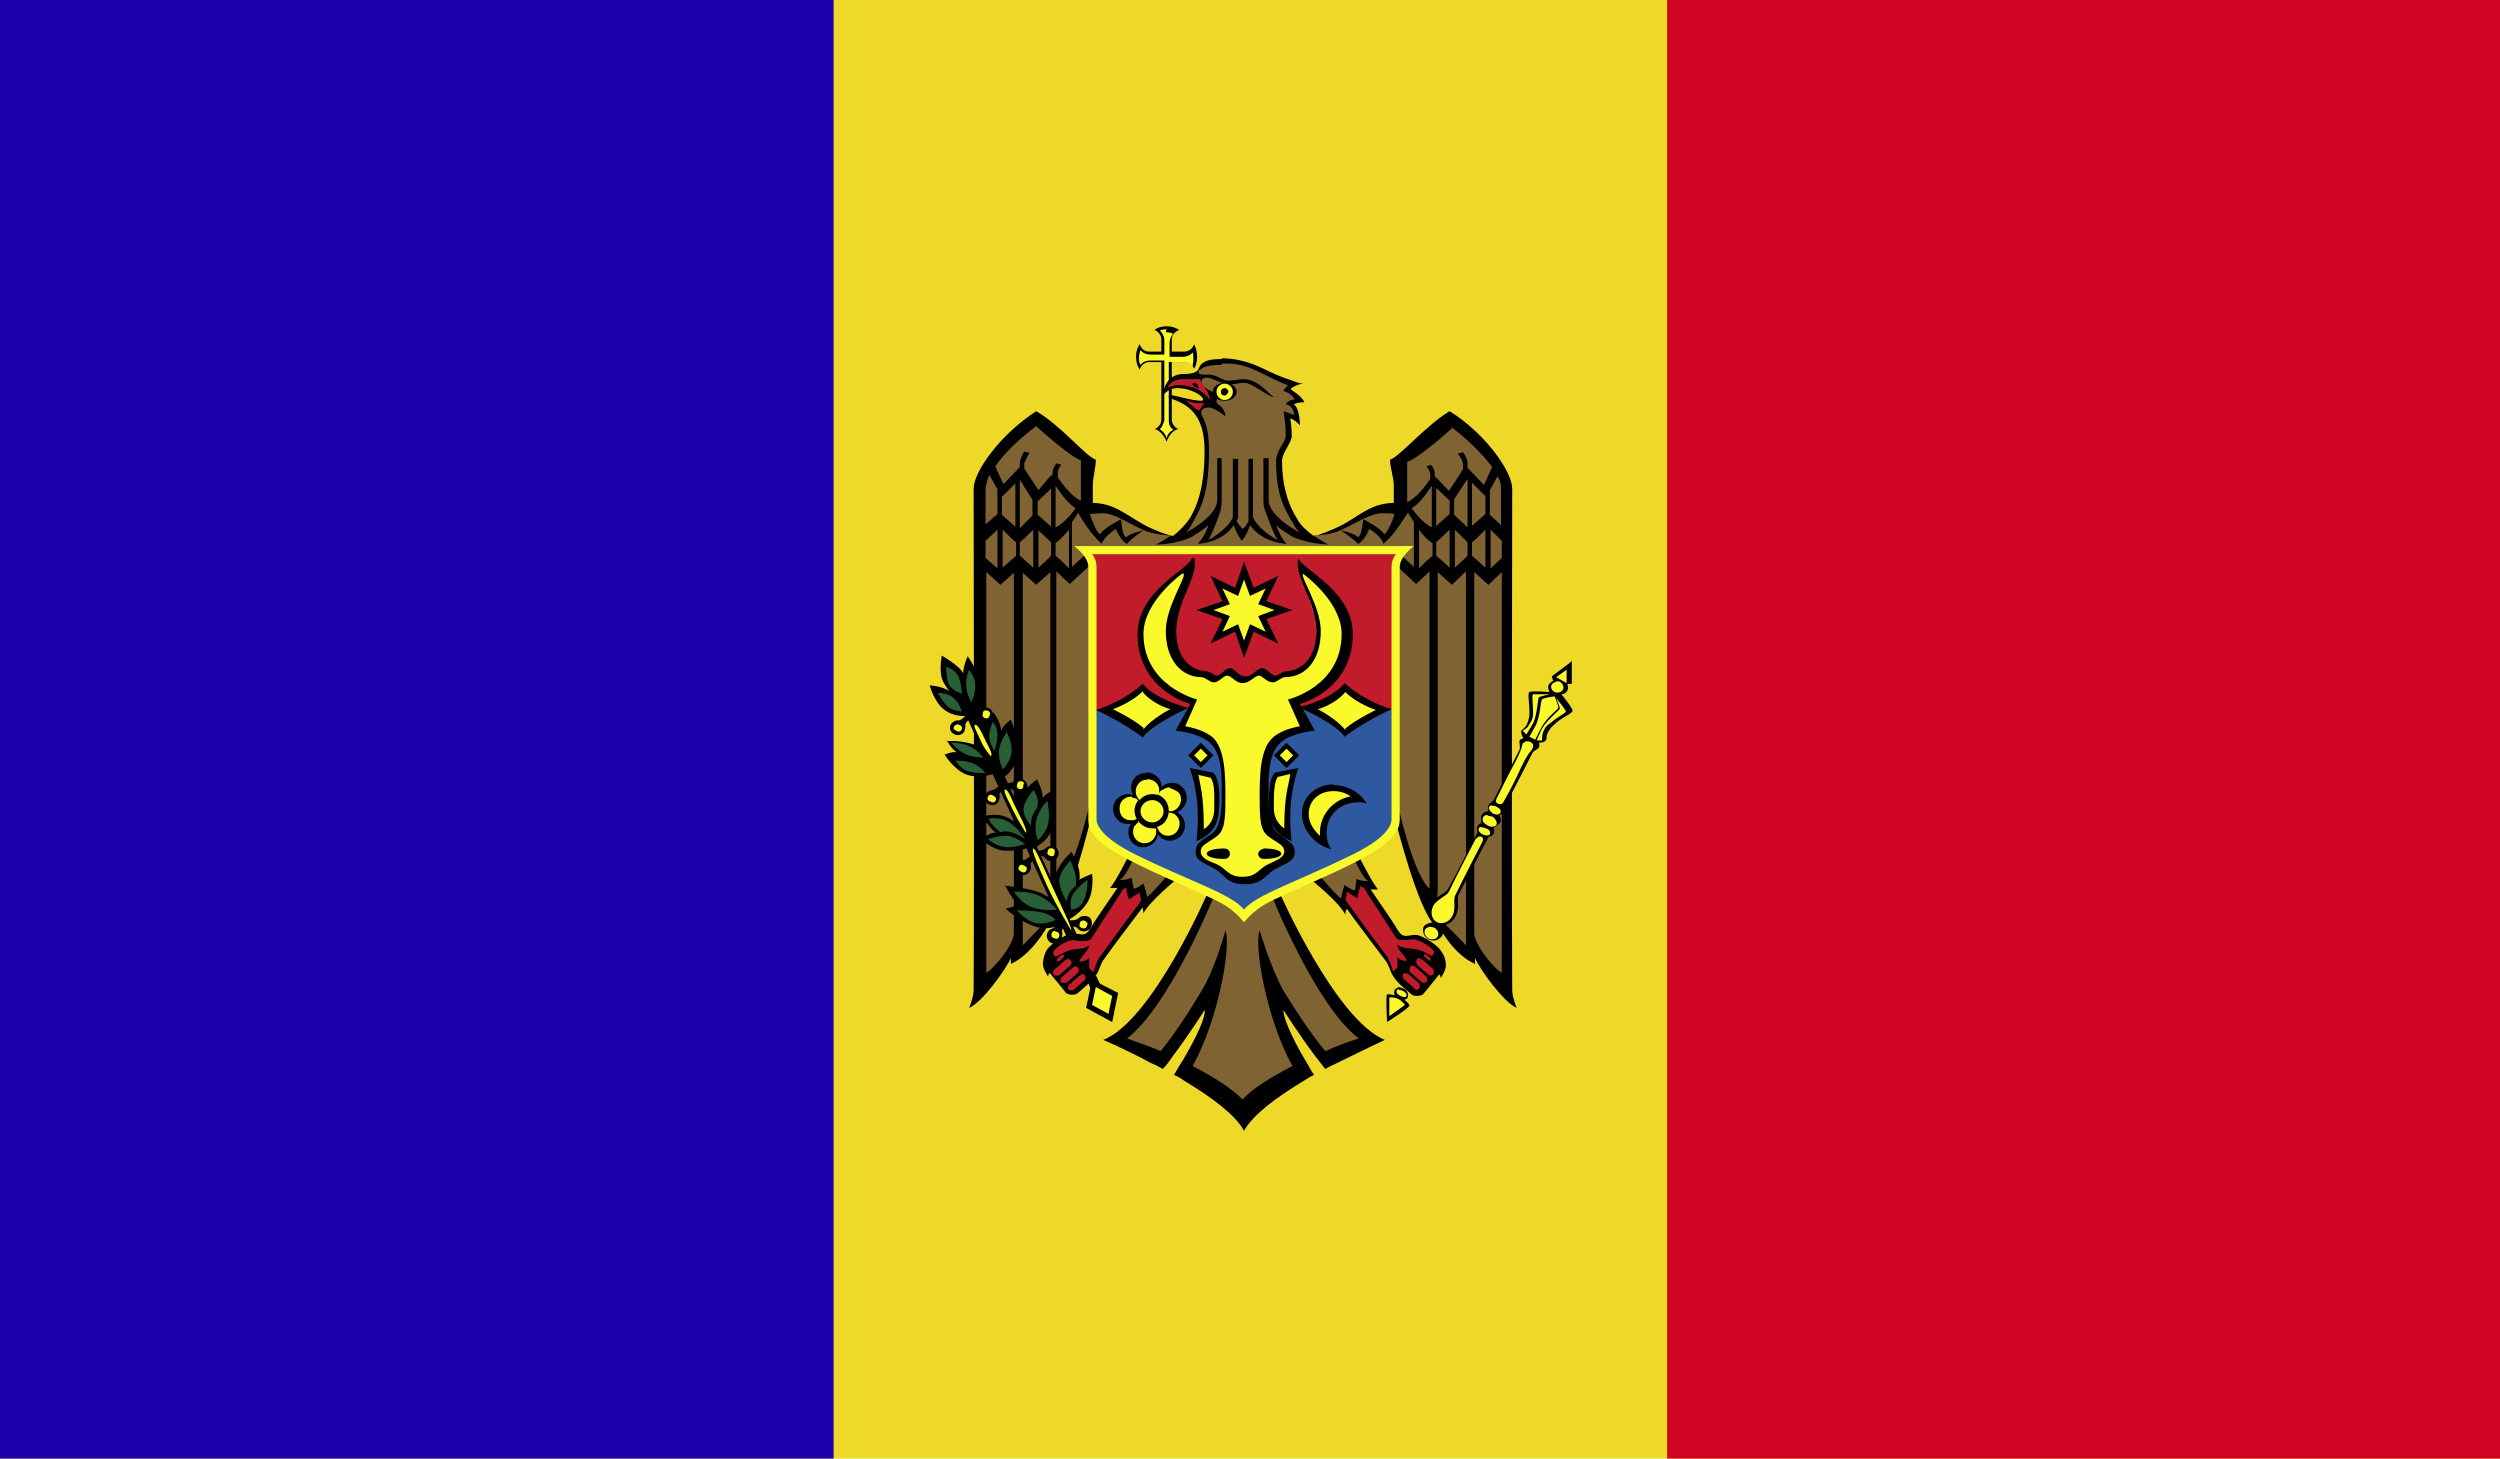 <?xml version="1.0" encoding="UTF-8"?>
<svg id="Layer_2" xmlns="http://www.w3.org/2000/svg" xmlns:xlink="http://www.w3.org/1999/xlink" viewBox="0 0 33.56 19.58">
  <defs>
    <style>
      .cls-1 {
        fill: none;
      }

      .cls-2 {
        fill: #2e59a0;
      }

      .cls-3 {
        fill: #efd928;
      }

      .cls-4 {
        fill: #7f6332;
      }

      .cls-5 {
        clip-path: url(#clippath-17);
      }

      .cls-6 {
        clip-path: url(#clippath-19);
      }

      .cls-7 {
        clip-path: url(#clippath-11);
      }

      .cls-8 {
        clip-path: url(#clippath-16);
      }

      .cls-9 {
        clip-path: url(#clippath-18);
      }

      .cls-10 {
        clip-path: url(#clippath-10);
      }

      .cls-11 {
        clip-path: url(#clippath-15);
      }

      .cls-12 {
        clip-path: url(#clippath-13);
      }

      .cls-13 {
        clip-path: url(#clippath-14);
      }

      .cls-14 {
        clip-path: url(#clippath-12);
      }

      .cls-15 {
        clip-path: url(#clippath-61);
      }

      .cls-16 {
        clip-path: url(#clippath-67);
      }

      .cls-17 {
        clip-path: url(#clippath-68);
      }

      .cls-18 {
        clip-path: url(#clippath-60);
      }

      .cls-19 {
        clip-path: url(#clippath-65);
      }

      .cls-20 {
        clip-path: url(#clippath-62);
      }

      .cls-21 {
        clip-path: url(#clippath-64);
      }

      .cls-22 {
        clip-path: url(#clippath-66);
      }

      .cls-23 {
        clip-path: url(#clippath-63);
      }

      .cls-24 {
        clip-path: url(#clippath-75);
      }

      .cls-25 {
        clip-path: url(#clippath-50);
      }

      .cls-26 {
        clip-path: url(#clippath-55);
      }

      .cls-27 {
        clip-path: url(#clippath-52);
      }

      .cls-28 {
        clip-path: url(#clippath-57);
      }

      .cls-29 {
        clip-path: url(#clippath-54);
      }

      .cls-30 {
        clip-path: url(#clippath-56);
      }

      .cls-31 {
        clip-path: url(#clippath-53);
      }

      .cls-32 {
        clip-path: url(#clippath-70);
      }

      .cls-33 {
        clip-path: url(#clippath-74);
      }

      .cls-34 {
        clip-path: url(#clippath-71);
      }

      .cls-35 {
        clip-path: url(#clippath-73);
      }

      .cls-36 {
        clip-path: url(#clippath-72);
      }

      .cls-37 {
        clip-path: url(#clippath-51);
      }

      .cls-38 {
        clip-path: url(#clippath-58);
      }

      .cls-39 {
        clip-path: url(#clippath-59);
      }

      .cls-40 {
        clip-path: url(#clippath-31);
      }

      .cls-41 {
        clip-path: url(#clippath-32);
      }

      .cls-42 {
        clip-path: url(#clippath-33);
      }

      .cls-43 {
        clip-path: url(#clippath-34);
      }

      .cls-44 {
        clip-path: url(#clippath-35);
      }

      .cls-45 {
        clip-path: url(#clippath-39);
      }

      .cls-46 {
        clip-path: url(#clippath-30);
      }

      .cls-47 {
        clip-path: url(#clippath-36);
      }

      .cls-48 {
        clip-path: url(#clippath-37);
      }

      .cls-49 {
        clip-path: url(#clippath-38);
      }

      .cls-50 {
        clip-path: url(#clippath-27);
      }

      .cls-51 {
        clip-path: url(#clippath-29);
      }

      .cls-52 {
        clip-path: url(#clippath-26);
      }

      .cls-53 {
        clip-path: url(#clippath-28);
      }

      .cls-54 {
        clip-path: url(#clippath-20);
      }

      .cls-55 {
        clip-path: url(#clippath-21);
      }

      .cls-56 {
        clip-path: url(#clippath-22);
      }

      .cls-57 {
        clip-path: url(#clippath-23);
      }

      .cls-58 {
        clip-path: url(#clippath-24);
      }

      .cls-59 {
        clip-path: url(#clippath-25);
      }

      .cls-60 {
        clip-path: url(#clippath-69);
      }

      .cls-61 {
        clip-path: url(#clippath-41);
      }

      .cls-62 {
        clip-path: url(#clippath-42);
      }

      .cls-63 {
        clip-path: url(#clippath-43);
      }

      .cls-64 {
        clip-path: url(#clippath-44);
      }

      .cls-65 {
        clip-path: url(#clippath-45);
      }

      .cls-66 {
        clip-path: url(#clippath-49);
      }

      .cls-67 {
        clip-path: url(#clippath-40);
      }

      .cls-68 {
        clip-path: url(#clippath-46);
      }

      .cls-69 {
        clip-path: url(#clippath-47);
      }

      .cls-70 {
        clip-path: url(#clippath-48);
      }

      .cls-71 {
        clip-path: url(#clippath-1);
      }

      .cls-72 {
        clip-path: url(#clippath-3);
      }

      .cls-73 {
        clip-path: url(#clippath-4);
      }

      .cls-74 {
        clip-path: url(#clippath-2);
      }

      .cls-75 {
        clip-path: url(#clippath-7);
      }

      .cls-76 {
        clip-path: url(#clippath-6);
      }

      .cls-77 {
        clip-path: url(#clippath-9);
      }

      .cls-78 {
        clip-path: url(#clippath-8);
      }

      .cls-79 {
        clip-path: url(#clippath-5);
      }

      .cls-80 {
        fill: #1f00af;
      }

      .cls-81 {
        fill: #285f37;
      }

      .cls-82 {
        fill: #d00524;
      }

      .cls-83 {
        fill: #c11b2c;
      }

      .cls-84 {
        clip-path: url(#clippath);
      }

      .cls-85 {
        fill: #f9f92b;
      }
    </style>
    <clipPath id="clippath">
      <rect class="cls-1" width="33.56" height="19.58"/>
    </clipPath>
    <clipPath id="clippath-1">
      <rect class="cls-1" width="33.56" height="19.58"/>
    </clipPath>
    <clipPath id="clippath-2">
      <rect class="cls-1" width="33.56" height="19.58"/>
    </clipPath>
    <clipPath id="clippath-3">
      <rect class="cls-1" width="33.56" height="19.58"/>
    </clipPath>
    <clipPath id="clippath-4">
      <rect class="cls-1" width="33.56" height="19.58"/>
    </clipPath>
    <clipPath id="clippath-5">
      <rect class="cls-1" width="33.56" height="19.58"/>
    </clipPath>
    <clipPath id="clippath-6">
      <rect class="cls-1" width="33.56" height="19.58"/>
    </clipPath>
    <clipPath id="clippath-7">
      <rect class="cls-1" width="33.56" height="19.58"/>
    </clipPath>
    <clipPath id="clippath-8">
      <rect class="cls-1" width="33.56" height="19.58"/>
    </clipPath>
    <clipPath id="clippath-9">
      <rect class="cls-1" width="33.56" height="19.58"/>
    </clipPath>
    <clipPath id="clippath-10">
      <rect class="cls-1" width="33.56" height="19.58"/>
    </clipPath>
    <clipPath id="clippath-11">
      <rect class="cls-1" width="33.56" height="19.58"/>
    </clipPath>
    <clipPath id="clippath-12">
      <rect class="cls-1" width="33.56" height="19.58"/>
    </clipPath>
    <clipPath id="clippath-13">
      <rect class="cls-1" width="33.56" height="19.58"/>
    </clipPath>
    <clipPath id="clippath-14">
      <rect class="cls-1" width="33.56" height="19.58"/>
    </clipPath>
    <clipPath id="clippath-15">
      <rect class="cls-1" width="33.56" height="19.58"/>
    </clipPath>
    <clipPath id="clippath-16">
      <rect class="cls-1" width="33.56" height="19.58"/>
    </clipPath>
    <clipPath id="clippath-17">
      <rect class="cls-1" width="33.56" height="19.58"/>
    </clipPath>
    <clipPath id="clippath-18">
      <rect class="cls-1" width="33.56" height="19.58"/>
    </clipPath>
    <clipPath id="clippath-19">
      <rect class="cls-1" width="33.56" height="19.58"/>
    </clipPath>
    <clipPath id="clippath-20">
      <rect class="cls-1" width="33.56" height="19.58"/>
    </clipPath>
    <clipPath id="clippath-21">
      <rect class="cls-1" width="33.56" height="19.58"/>
    </clipPath>
    <clipPath id="clippath-22">
      <rect class="cls-1" width="33.56" height="19.58"/>
    </clipPath>
    <clipPath id="clippath-23">
      <rect class="cls-1" width="33.56" height="19.58"/>
    </clipPath>
    <clipPath id="clippath-24">
      <rect class="cls-1" width="33.56" height="19.58"/>
    </clipPath>
    <clipPath id="clippath-25">
      <rect class="cls-1" width="33.56" height="19.58"/>
    </clipPath>
    <clipPath id="clippath-26">
      <rect class="cls-1" width="33.56" height="19.58"/>
    </clipPath>
    <clipPath id="clippath-27">
      <rect class="cls-1" width="33.56" height="19.58"/>
    </clipPath>
    <clipPath id="clippath-28">
      <rect class="cls-1" width="33.56" height="19.58"/>
    </clipPath>
    <clipPath id="clippath-29">
      <rect class="cls-1" width="33.56" height="19.58"/>
    </clipPath>
    <clipPath id="clippath-30">
      <rect class="cls-1" width="33.56" height="19.58"/>
    </clipPath>
    <clipPath id="clippath-31">
      <rect class="cls-1" width="33.56" height="19.58"/>
    </clipPath>
    <clipPath id="clippath-32">
      <rect class="cls-1" width="33.56" height="19.58"/>
    </clipPath>
    <clipPath id="clippath-33">
      <rect class="cls-1" width="33.56" height="19.58"/>
    </clipPath>
    <clipPath id="clippath-34">
      <rect class="cls-1" width="33.56" height="19.58"/>
    </clipPath>
    <clipPath id="clippath-35">
      <rect class="cls-1" width="33.56" height="19.58"/>
    </clipPath>
    <clipPath id="clippath-36">
      <rect class="cls-1" width="33.56" height="19.58"/>
    </clipPath>
    <clipPath id="clippath-37">
      <rect class="cls-1" width="33.56" height="19.58"/>
    </clipPath>
    <clipPath id="clippath-38">
      <rect class="cls-1" width="33.56" height="19.58"/>
    </clipPath>
    <clipPath id="clippath-39">
      <rect class="cls-1" width="33.56" height="19.58"/>
    </clipPath>
    <clipPath id="clippath-40">
      <rect class="cls-1" width="33.56" height="19.58"/>
    </clipPath>
    <clipPath id="clippath-41">
      <rect class="cls-1" width="33.56" height="19.58"/>
    </clipPath>
    <clipPath id="clippath-42">
      <rect class="cls-1" width="33.56" height="19.58"/>
    </clipPath>
    <clipPath id="clippath-43">
      <rect class="cls-1" width="33.56" height="19.58"/>
    </clipPath>
    <clipPath id="clippath-44">
      <rect class="cls-1" width="33.56" height="19.58"/>
    </clipPath>
    <clipPath id="clippath-45">
      <rect class="cls-1" width="33.56" height="19.58"/>
    </clipPath>
    <clipPath id="clippath-46">
      <rect class="cls-1" width="33.56" height="19.58"/>
    </clipPath>
    <clipPath id="clippath-47">
      <rect class="cls-1" width="33.56" height="19.58"/>
    </clipPath>
    <clipPath id="clippath-48">
      <rect class="cls-1" width="33.56" height="19.58"/>
    </clipPath>
    <clipPath id="clippath-49">
      <rect class="cls-1" width="33.56" height="19.58"/>
    </clipPath>
    <clipPath id="clippath-50">
      <rect class="cls-1" width="33.56" height="19.58"/>
    </clipPath>
    <clipPath id="clippath-51">
      <rect class="cls-1" width="33.56" height="19.58"/>
    </clipPath>
    <clipPath id="clippath-52">
      <rect class="cls-1" width="33.56" height="19.58"/>
    </clipPath>
    <clipPath id="clippath-53">
      <rect class="cls-1" width="33.56" height="19.58"/>
    </clipPath>
    <clipPath id="clippath-54">
      <rect class="cls-1" width="33.56" height="19.58"/>
    </clipPath>
    <clipPath id="clippath-55">
      <rect class="cls-1" width="33.56" height="19.58"/>
    </clipPath>
    <clipPath id="clippath-56">
      <rect class="cls-1" width="33.56" height="19.58"/>
    </clipPath>
    <clipPath id="clippath-57">
      <rect class="cls-1" width="33.56" height="19.58"/>
    </clipPath>
    <clipPath id="clippath-58">
      <rect class="cls-1" width="33.56" height="19.58"/>
    </clipPath>
    <clipPath id="clippath-59">
      <rect class="cls-1" width="33.56" height="19.58"/>
    </clipPath>
    <clipPath id="clippath-60">
      <rect class="cls-1" width="33.56" height="19.58"/>
    </clipPath>
    <clipPath id="clippath-61">
      <rect class="cls-1" width="33.56" height="19.58"/>
    </clipPath>
    <clipPath id="clippath-62">
      <rect class="cls-1" width="33.56" height="19.58"/>
    </clipPath>
    <clipPath id="clippath-63">
      <rect class="cls-1" width="33.56" height="19.58"/>
    </clipPath>
    <clipPath id="clippath-64">
      <rect class="cls-1" width="33.56" height="19.58"/>
    </clipPath>
    <clipPath id="clippath-65">
      <rect class="cls-1" width="33.56" height="19.58"/>
    </clipPath>
    <clipPath id="clippath-66">
      <rect class="cls-1" width="33.56" height="19.58"/>
    </clipPath>
    <clipPath id="clippath-67">
      <rect class="cls-1" width="33.56" height="19.58"/>
    </clipPath>
    <clipPath id="clippath-68">
      <rect class="cls-1" width="33.56" height="19.58"/>
    </clipPath>
    <clipPath id="clippath-69">
      <rect class="cls-1" width="33.56" height="19.58"/>
    </clipPath>
    <clipPath id="clippath-70">
      <rect class="cls-1" width="33.56" height="19.58"/>
    </clipPath>
    <clipPath id="clippath-71">
      <rect class="cls-1" width="33.56" height="19.58"/>
    </clipPath>
    <clipPath id="clippath-72">
      <rect class="cls-1" width="33.56" height="19.58"/>
    </clipPath>
    <clipPath id="clippath-73">
      <rect class="cls-1" width="33.56" height="19.58"/>
    </clipPath>
    <clipPath id="clippath-74">
      <rect class="cls-1" width="33.56" height="19.58"/>
    </clipPath>
    <clipPath id="clippath-75">
      <rect class="cls-1" width="33.56" height="19.58"/>
    </clipPath>
  </defs>
  <g id="Layer_1-2" data-name="Layer_1">
    <g id="MOLDOVA">
      <g>
        <g class="cls-84">
          <rect class="cls-3" y="0" width="33.56" height="19.58"/>
        </g>
        <g class="cls-71">
          <rect class="cls-80" y="0" width="11.19" height="19.58"/>
        </g>
        <g class="cls-74">
          <rect class="cls-82" x="22.38" y="0" width="11.19" height="19.58"/>
        </g>
        <g class="cls-72">
          <g>
            <g class="cls-73">
              <path d="M15.66,4.38c-.07,0-.13.02-.16.05.05.02.09.07.09.13v.16h-.16c-.07,0-.11-.04-.13-.1-.03.04-.05.1-.05.17s.02.13.05.17c.02-.06.07-.1.13-.1h.16v.77c0,.06-.04.11-.09.13.07.01.14.11.16.17.02-.06.08-.16.16-.17-.05-.02-.09-.07-.09-.13v-.77h.16c.07,0,.12.04.14.09.02-.03.04-.09.04-.16s-.02-.13-.04-.17c-.02.06-.07.1-.14.1h-.16v-.16c0-.06.04-.11.1-.13-.04-.03-.1-.05-.17-.05"/>
            </g>
            <g class="cls-79">
              <path class="cls-85" d="M15.66,4.42s-.07,0-.09.02c.04.03.06.08.06.13v.16h0v.03h-.03s-.02,0-.02,0h-.14c-.05,0-.1-.02-.13-.06-.01.03-.02.06-.02.1,0,.04,0,.07.02.1.03-.04.07-.06.13-.06h.19v.03h0v.77s-.02.09-.06.12c.02.02.05.04.06.06.02.02.02.04.03.06.01-.02.01-.04.03-.06.01-.02.04-.04.06-.05-.04-.03-.06-.07-.06-.12v-.7h0v-.09h.03s.06,0,.06,0h.1c.05,0,.1.02.13.06,0-.03.01-.06.01-.09s0-.07-.01-.1c-.03.04-.08.06-.13.06h-.16s-.02,0-.02,0v-.02h0v-.16c0-.05.02-.1.05-.13-.03-.01-.05-.02-.1-.02"/>
            </g>
            <g class="cls-76">
              <polygon class="cls-4" points="15.78 7.2 15.52 7.14 14.96 6.85 14.61 6.83 14.59 6.15 13.92 5.61 13.23 6.35 13.14 6.57 13.17 13.27 13.61 12.74 13.71 12.76 14.16 12.27 14.55 11.29 14.66 10.88 15.18 11.5 14.99 11.87 15.17 11.85 15.18 12 15.35 11.94 15.39 12.15 15.76 11.78 16.26 12.03 15.3 13.74 14.96 13.99 15.58 14.22 16.21 13.48 16.12 13.97 15.93 14.44 16.7 14.88 17.54 14.39 17.12 13.52 17.26 13.46 17.8 14.25 18.39 13.96 17.62 13.06 17.12 11.98 17.65 11.8 18.01 12.15 18.07 11.93 18.26 12.02 18.23 11.83 18.43 11.87 18.19 11.5 18.79 11 19.17 12.18 19.72 12.81 19.84 12.8 20.24 13.3 20.24 6.39 19.5 5.6 18.77 6.19 18.8 6.83 18.47 6.84 17.99 7.09 17.72 7.18 17.59 7.2 17.43 7.02 17.2 6.58 17.19 6.14 17.33 5.85 17.3 5.58 17.42 5.58 17.35 5.4 17.45 5.36 17.29 5.21 17.35 5.15 16.73 4.88 16.27 4.85 16.14 4.91 16.08 5.02 16.2 5.37 16.07 5.5 16.2 5.76 16.2 6.32 16.1 6.8 15.89 7.16 15.78 7.2"/>
            </g>
            <g class="cls-75">
              <polygon class="cls-83" points="15.07 11.88 14.6 12.59 14.38 12.58 14.15 12.69 14.07 12.94 14.11 13.06 14.36 13.33 14.57 13.21 14.73 13.03 14.77 12.88 15.35 12.11 15.33 11.92 15.2 12.01 15.15 11.85 15.07 11.88"/>
            </g>
            <g class="cls-78">
              <polygon class="cls-83" points="18.03 12.09 18.65 12.92 18.71 13.09 18.98 13.33 19.07 13.31 19.36 12.97 19.3 12.73 19.02 12.56 18.81 12.58 18.34 11.88 18.26 11.84 18.22 11.98 18.09 11.94 18.03 12.09"/>
            </g>
            <g class="cls-77">
              <path d="M16.41,4.82c-.08,0-.19,0-.26.05-.06.04-.05.09-.08.11-.05.04-.14.04-.18.04-.27,0-.28.29-.28.29,0,0,.07-.1.19-.1.2,0,.35.11.35.15,0,.02-.02.02-.02.02-.13,0-.33-.07-.44-.08v.04s0,0,0,0h0s0,0,0,0c.24.08.48.2.48.71,0,.32-.04.65-.2.91-.06.09-.14.17-.23.24-.04-.01-.25-.08-.39-.16-.25-.14-.39-.28-.68-.29v-.23c0-.12.04-.23.04-.35-.12-.03-.47-.46-.8-.65-.48.31-.84.81-.84,1.04,0,0,.01,4.99,0,6.73,0,.1-.06.24-.06.24.17-.07.49-.51.56-.67v.08c.26-.12.46-.43.54-.6,0,.02,0,.08,0,.08.24-.2.53-1.42.53-1.42v-.26s-.22.99-.46,1.19v-4.26l.18.17.28-.26v-.2l-.25.23v-.6c.04-.06.07-.1.08-.13.04.07.17.29.32.42.03-.1.19-.2.19-.2,0,0,.06.16.15.2.03-.05.22-.18.22-.18,0,0-.16.03-.23.09-.06-.01-.07-.24-.07-.24,0,0-.24.12-.28.2-.05-.01-.11-.19-.14-.27.04,0,.1-.01.18-.01.07,0,.16.03.25.08.1.05.21.11.3.15.12.05.31.07.36.07-.06.04-.13.08-.2.12,0,0,.29,0,.49-.11.07-.05.15-.09.21-.15-.02.08-.07.17-.14.25.3-.02.45-.19.48-.25.02.05.05.13.11.21.06-.07.09-.15.11-.21.04.06.19.23.49.25-.07-.08-.11-.17-.14-.25.06.06.14.1.21.15.2.1.49.11.49.11-.07-.04-.14-.08-.2-.12.05,0,.23-.01.36-.07.09-.04.2-.1.3-.15.09-.04.18-.08.25-.08.08,0,.14,0,.18.01-.02.08-.1.26-.14.27-.04-.08-.28-.2-.28-.2,0,0-.02.23-.07.24-.07-.06-.23-.09-.23-.09,0,0,.19.13.23.18.09-.04.15-.2.15-.2,0,0,.17.1.19.2.16-.13.28-.35.33-.42.02.03.05.08.08.13v.6l-.25-.23v.2l.28.26.18-.17v4.26c-.23-.2-.44-1.19-.44-1.19l-.02.26s.3,1.21.53,1.42c0,0,0-.06,0-.08.08.16.27.48.54.6v-.08c.07.16.39.6.56.67,0,0-.06-.14-.06-.24-.01-1.74,0-6.73,0-6.73,0-.23-.36-.74-.84-1.04-.32.19-.68.62-.8.65,0,.12.05.23.05.35v.23c-.3.01-.43.15-.68.29-.15.08-.35.15-.39.16-.09-.07-.18-.14-.23-.24-.14-.22-.2-.49-.2-.77,0-.12.13-.24.13-.34,0-.14-.02-.23-.02-.23.05,0,.13.09.13.09,0,0,0-.23-.08-.28,0,0,.03-.03.14-.03-.03-.08-.18-.17-.18-.17,0-.02.02-.03.04-.04.04-.02.09-.04.13-.04-.05,0-.1-.02-.15-.04-.13-.04-.27-.1-.41-.17-.25-.12-.44-.13-.55-.13M16.41,4.88s.05,0,.06,0c.25,0,.42.11.65.22.06.03.11.05.17.07-.03.03-.06.06-.06.08,0,0,.1.02.15.11,0,0-.1.01-.12.07.06,0,.11.07.11.14l-.14-.05s.03.16.03.33c0,.09-.13.19-.13.34,0,.47.12.64.2.79.04.06.06.12.12.17-.24-.13-.42-.29-.42-.44v-.56h-.07v.56c0,.11.03.16.03.16.04.12.11.3.16.38-.22-.12-.33-.27-.33-.32v-.77h-.06v.84s-.05.09-.08.1c-.02-.02-.05-.06-.08-.1l.02-.05v-.79h-.07v.77c0,.05-.11.2-.33.32.05-.08.12-.26.16-.38,0,0,.02-.05.02-.16v-.56h-.06v.56c0,.15-.18.31-.42.44.05-.05.08-.11.11-.17.09-.16.2-.36.2-.93,0-.21-.03-.36-.09-.46-.02-.03-.04-.12.09-.12.07,0,.22.12.22.12,0,0,0-.09-.08-.15-.01,0-.04-.03-.04-.06,0-.02.04-.07.06-.08.02,0-.26-.06-.26-.18,0-.03.02-.05.07-.05.08,0,.2.09.31.09.08,0,.11-.02.2-.02.1,0,.32.19.39.19-.08-.05-.21-.24-.41-.24-.07,0-.13.02-.2.02-.08,0-.16-.08-.25-.08-.06,0-.12,0-.14-.01-.02-.03,0-.05.02-.06.03-.04.11-.05.2-.06.03,0,.05,0,.07,0M13.92,5.73h0s.44.4.59.45v.14s0,.4,0,.4c-.11-.04-.24-.21-.31-.31v-.06c0-.05.03-.09.05-.11l-.07-.02s-.05.07-.05.12v.03l-.02.02h-.01s-.16.19-.16.19l-.19-.29v-.07s.04-.1.07-.14l-.07-.02s-.06.1-.06.15v.06s-.22.23-.22.23c0,0-.09-.19-.11-.24.13-.19.35-.39.55-.54M19.48,5.73c.2.15.42.36.55.54-.02.05-.11.24-.11.24,0,0-.17-.18-.22-.23v-.06c0-.05-.03-.11-.06-.15l-.07.02s.07.09.07.14v.07l-.19.29-.16-.17h-.01s-.02-.03-.02-.03v-.03c0-.05-.03-.1-.05-.12l-.06.02s.05.06.05.11v.06c-.06.09-.2.27-.31.31v-.54c.16-.05.6-.45.6-.45h0ZM13.29,6.39l.1.18v.33l-.16.14v-.49s.02-.11.05-.17M20.1,6.39c.04.06.05.12.05.17v.49l-.15-.14v-.33l.1-.18ZM13.69,6.44l.17.27v.21l-.17.17v-.64ZM19.7,6.44v.64l-.18-.17v-.21l.18-.27ZM13.63,6.48v.59l-.18-.16v-.24l.18-.18ZM19.76,6.48l.18.18v.24l-.18.16v-.59ZM14.17,6.52s.15.24.27.3c-.04.06-.15.2-.27.26v-.56ZM19.22,6.52v.56c-.12-.06-.23-.2-.27-.26.12-.06.24-.26.27-.3M14.11,6.55v.52l-.18-.16v-.18l.18-.17ZM19.28,6.55l.18.17v.18l-.18.16v-.52ZM13.39,7.11v.52l-.16-.14v-.23l.16-.15ZM20.01,7.11l.15.15v.23l-.15.14v-.52ZM13.46,7.11l.1.1.08.07v.18l-.08.07-.1.09v-.51ZM13.87,7.11v.51l-.1-.09-.08-.07v-.18l.08-.07.1-.1ZM13.93,7.11l.18.17v.18l-.07.07-.1.09v-.51ZM14.35,7.11v.52l-.1-.1-.08-.07v-.17c.06-.04.12-.11.18-.18M19.05,7.11c.05.07.11.14.18.18v.17l-.08.07-.1.1v-.52h0ZM19.46,7.11v.51l-.1-.09-.08-.07v-.18l.18-.17ZM19.53,7.11l.1.1.07.07v.18l-.07.07-.1.09v-.51ZM19.94,7.11v.51l-.1-.09-.08-.07v-.18l.08-.07.1-.1ZM13.72,7.68l.19.17.19-.17v4.26s.01.21.02.35c-.08.08-.39.4-.39.4v-5.01ZM19.68,7.68v5.01s-.31-.32-.4-.4c.01-.14.02-.35.02-.35v-4.26l.19.17.19-.18ZM13.61,7.68v4.85c0,.14-.25.46-.37.53v-5.38l.19.17.19-.17ZM19.79,7.68l.19.17.18-.17v5.38c-.12-.07-.37-.39-.37-.53v-4.85ZM15.15,11.49s-.18.36-.25.43c0,0,.05,0,.1,0-.03.05-.28.4-.36.54-.08.13-.13.07-.24.07-.09,0-.3.15-.34.21-.04.06-.06.14-.06.2,0,.07.07.17.07.17,0-.03.02-.05.02-.05,0,0,.2.24.22.27.02.02.12.04.16,0,.09-.08.17-.14.25-.25.04-.06.05-.13.09-.19.15-.21.46-.62.53-.71,0,.03.01.05.01.08.08-.16.46-.47.46-.47l-.11-.07s-.23.27-.3.32c0,0-.03-.13-.05-.18,0,0-.09.07-.13.07,0,0-.02-.09-.03-.15-.06.04-.16.03-.16.03.09-.04.19-.3.19-.3l-.08-.04h0ZM18.25,11.49l-.07.04s.11.26.19.3c0,0-.1,0-.16-.03-.01.06-.02.15-.02.15-.05,0-.14-.07-.14-.07-.02.05-.05.18-.05.18-.07-.05-.3-.32-.3-.32l-.1.07s.38.3.46.47c0-.03,0-.05.02-.08.07.1.37.5.53.71.04.06.05.13.09.19.07.11.16.17.25.25.03.03.13.02.15,0,.03-.03.22-.27.22-.27,0,0,.02.01.02.05,0,0,.07-.1.07-.17,0-.06-.02-.14-.07-.2-.03-.06-.24-.21-.34-.21-.11,0-.16.06-.24-.07-.08-.14-.33-.49-.36-.54.05,0,.1,0,.1,0-.07-.07-.25-.43-.25-.43M15.12,11.9s0,.12.04.17l.14-.09s0,.04.02.11c-.06.08-.4.54-.56.76-.04.06-.08.2-.08.2,0,0-.06-.03-.06-.08s0-.11,0-.11c0,0-.04.05-.13.05,0-.06.12-.13.13-.22-.09.07-.17.03-.27.07-.11.04-.15.08-.18.08-.02,0-.04-.04-.03-.06.01-.04.15-.15.26-.16.02,0,.21.04.25-.02.15-.24.41-.63.43-.67.02,0,.03,0,.04-.02M18.27,11.9s.02.01.04.02c.02.04.28.43.43.67.04.06.23.01.25.02.1.02.24.12.26.16,0,.02-.01.06-.03.06-.04,0-.07-.05-.18-.08-.11-.03-.19,0-.28-.07,0,.09.12.15.12.22-.08,0-.12-.05-.12-.05,0,0,0,.06,0,.11,0,.05-.06.08-.06.08,0,0-.04-.14-.08-.2-.17-.22-.5-.68-.56-.76.02-.06.02-.11.02-.11l.14.09s.04-.17.04-.17M16.21,11.99s-.74,1.71-1.4,1.97c0,0,.29.12.64.31.05.02.11.05.16.08.05-.05.09-.11.14-.18.21-.28.42-.61.42-.61.02.08-.1.35-.29.67-.04.06-.08.13-.12.2.05.02.1.05.14.08.35.21.68.45.8.67.12-.22.45-.46.8-.67.05-.03.09-.06.14-.08-.05-.07-.08-.14-.12-.2-.19-.32-.3-.59-.29-.67,0,0,.21.33.42.61.05.06.09.12.14.18.05-.03.11-.06.16-.08.36-.18.64-.31.64-.31-.66-.27-1.41-1.97-1.41-1.97l-.11.03s.59,1.48,1.17,1.92c-.13.04-.29.1-.45.17-.19-.23-.39-.53-.56-.81-.17-.3-.32-.81-.32-.81-.08.2.09,1.19.44,1.82-.29.15-.55.31-.67.45-.12-.13-.38-.3-.67-.45.35-.63.52-1.62.44-1.82,0,0-.14.52-.32.81-.16.27-.36.58-.55.81-.16-.07-.32-.12-.45-.17.58-.45,1.17-1.92,1.17-1.92l-.12-.03ZM14.27,12.81s0,0,.01.01c0,0,0,.02,0,.03l-.06.05s-.02,0-.03,0c-.01,0,0-.02,0-.03l.06-.05s0,0,.02,0M19.13,12.81s.01,0,.01,0l.06.05s.01.02,0,.03c0,.01-.02.01-.02,0l-.06-.05s-.01-.02,0-.03c0,0,.01,0,.01,0M14.33,12.87s.03,0,.04.02c.02.02.02.05,0,.07l-.15.13s-.05.02-.07,0c-.02-.02-.02-.05,0-.07l.15-.13s.02-.01.02-.01M19.05,12.87s0,0,.01,0c.01,0,.02,0,.03.01l.15.13s.02.05,0,.07c-.02.02-.05.02-.07,0l-.15-.13s-.02-.05,0-.07c0-.01.02-.02.03-.02M14.42,12.97s.03,0,.05.02c.02.02.01.05,0,.07l-.15.13s-.05.01-.07,0c-.02-.02-.02-.05,0-.07l.15-.13s.02-.01.02-.01M18.97,12.97s0,0,.01,0c0,0,.02,0,.02.01l.15.13s.02.05,0,.07c-.02.02-.05.02-.07,0l-.15-.13s-.02-.05,0-.07c0-.01.02-.02.03-.02M14.51,13.07s.03,0,.05.02c.02.02.01.05,0,.07l-.15.13s-.05.01-.06,0c-.02-.02-.02-.05,0-.07l.15-.13s.01,0,.02,0M18.87,13.07s0,0,.01,0c0,0,.02,0,.02,0l.15.13s.02.05,0,.07c-.02.02-.05.03-.06,0l-.15-.13s-.02-.05,0-.07c0,0,.02-.01.03-.01"/>
            </g>
            <g class="cls-10">
              <polygon points="14.66 13.15 15.01 13.33 14.93 13.72 14.58 13.53 14.66 13.15"/>
            </g>
            <g class="cls-7">
              <path d="M13.05,9.44l-.13.06,1.41,3.1h.15l-1.44-3.16ZM14.71,13.09l-.1.11.06.14.13-.06-.09-.19Z"/>
            </g>
            <g class="cls-14">
              <polygon class="cls-85" points="14.71 13.25 14.93 13.37 14.88 13.61 14.66 13.49 14.71 13.25"/>
            </g>
            <g class="cls-12">
              <path d="M13.49,11.88s.12.25.21.28c-.05-.01-.2.04-.2.04,0,0,.27.24.5.26.19.01.28-.08.28-.08l-.04-.2s-.12-.14-.31-.21c-.19-.06-.45-.08-.45-.08"/>
            </g>
            <g class="cls-13">
              <path d="M14.38,11.44s-.16.14-.21.3c-.05.16.03.35.03.35l.14.26s.19-.1.27-.26c.08-.15.05-.36.05-.36,0,0-.15.06-.17.08.03-.17-.11-.38-.11-.38"/>
            </g>
            <g class="cls-11">
              <path d="M13.85,11.37s-.18.06-.36.05c-.18-.01-.32-.16-.32-.16,0,0,.14-.1.21-.08-.08-.03-.19-.22-.19-.22,0,0,.16-.05.3,0,.15.05.27.21.27.21l.09.2Z"/>
            </g>
            <g class="cls-8">
              <path d="M13.92,10.46s.1.19.07.26c.03-.05.14-.11.14-.11,0,0,.07.31,0,.51-.07.19-.26.27-.26.27l-.21-.41s-.03-.15.03-.28c.07-.12.22-.23.22-.23h0Z"/>
            </g>
            <g class="cls-5">
              <path d="M12.7,9.95s.2-.02.39.05c.16.07.2.18.2.18l.08.2s-.22.08-.39.02c-.17-.06-.3-.27-.3-.27,0,0,.12-.05.17-.03-.07-.03-.14-.16-.14-.16"/>
            </g>
            <g class="cls-9">
              <path d="M13.34,9.57s.09.11.1.24c.02-.07.13-.15.13-.15,0,0,.12.28.09.47-.02.2-.19.31-.19.31l-.21-.39s-.06-.16-.05-.28c.02-.12.13-.21.13-.21"/>
            </g>
            <g class="cls-6">
              <path d="M12.64,8.82s-.04.21.02.33c.06.11.09.13.09.13-.1-.07-.27-.08-.27-.08,0,0,.06.23.2.33.14.11.35.08.35.08,0,0,.14-.18.13-.39-.01-.2-.17-.41-.17-.41,0,0-.06.13-.06.23-.04-.1-.29-.24-.29-.24Z"/>
            </g>
            <g class="cls-54">
              <path class="cls-81" d="M12.7,8.95s0,.15.04.24c.05.09.17.12.17.12,0,0,0-.15-.05-.24-.05-.09-.16-.12-.16-.12"/>
            </g>
            <g class="cls-55">
              <path class="cls-81" d="M12.59,9.3s.14,0,.21.07c.08.06.11.18.11.18,0,0-.09,0-.17-.05-.08-.06-.15-.2-.15-.2"/>
            </g>
            <g class="cls-56">
              <path class="cls-81" d="M13.01,8.99s-.05.1-.04.21c0,.11.07.23.07.23,0,0,.06-.13.05-.24,0-.11-.07-.17-.08-.2"/>
            </g>
            <g class="cls-57">
              <path class="cls-81" d="M12.78,9.98s.07.09.17.14c.1.05.25.05.25.05,0,0-.07-.1-.18-.15-.1-.05-.24-.05-.24-.05"/>
            </g>
            <g class="cls-58">
              <path class="cls-81" d="M12.82,10.2s.05.09.14.14c.09.04.27.04.27.04,0,0-.07-.09-.16-.13-.09-.04-.25-.04-.25-.04"/>
            </g>
            <g class="cls-59">
              <path class="cls-81" d="M13.33,9.69s-.05.09-.05.19c0,.1.07.2.07.2,0,0,.04-.12.04-.22,0-.1-.06-.17-.06-.17"/>
            </g>
            <g class="cls-52">
              <path class="cls-81" d="M13.52,9.82s-.09.12-.11.25c-.01.13.05.26.05.26,0,0,.11-.11.12-.24.01-.13-.07-.27-.07-.27"/>
            </g>
            <g class="cls-50">
              <path class="cls-81" d="M13.27,10.98s.01.05.05.09c.04.05.11.1.11.1,0,0,.06-.02.14,0,.08.02.19.09.19.09,0,0-.11-.17-.23-.23-.12-.07-.25-.04-.25-.04"/>
            </g>
            <g class="cls-53">
              <path class="cls-81" d="M13.26,11.27s.14-.06.27-.05c.12.02.23.11.23.11,0,0-.16.06-.28.04-.12-.02-.21-.1-.21-.1"/>
            </g>
            <g class="cls-51">
              <path class="cls-81" d="M13.88,10.6s-.13.14-.14.25c-.01.12.1.23.1.23,0,0,0-.08.02-.13.02-.05.06-.1.06-.1,0,0,.02-.06.01-.11-.01-.07-.06-.14-.06-.14"/>
            </g>
            <g class="cls-46">
              <path class="cls-81" d="M14.06,10.75s-.12.12-.15.26c-.03.13.02.27.02.27,0,0,.11-.09.14-.22.03-.13-.01-.31-.01-.31"/>
            </g>
            <g class="cls-40">
              <path class="cls-81" d="M14.37,11.55s.05.11.07.21c.01.09,0,.13,0,.13,0,0-.06.05-.08.09-.03.04-.04.12-.04.12,0,0-.11-.17-.1-.3.02-.12.15-.25.15-.25"/>
            </g>
            <g class="cls-41">
              <path class="cls-81" d="M14.6,11.81s-.14.1-.2.2c-.05.1-.02.2-.02.2,0,0,.11,0,.16-.11.06-.1.06-.29.06-.29"/>
            </g>
            <g class="cls-42">
              <path class="cls-81" d="M13.65,12.22s.21,0,.34.03c.13.03.18.1.18.1,0,0-.14.07-.27.04-.13-.03-.24-.16-.24-.16"/>
            </g>
            <g class="cls-43">
              <path class="cls-81" d="M13.61,11.97s.1.15.22.2c.17.07.36.04.36.04,0,0-.11-.13-.25-.19-.14-.06-.33-.05-.33-.05"/>
            </g>
            <g class="cls-44">
              <path d="M14.29,12.36v.08c.13,0,.15-.01.18.03.02.02.07.05.13.02.05-.02.07-.08.05-.14-.02-.05-.07-.06-.12-.05-.03,0-.05.03-.07.04-.04.02-.17.02-.17.02"/>
            </g>
            <g class="cls-47">
              <path class="cls-85" d="M14.6,12.38h0s0,.06-.03.08c-.03.01-.06,0-.08-.03h0s0-.06.03-.07c.03-.01.06,0,.07.03h0Z"/>
            </g>
            <g class="cls-48">
              <path d="M14.27,12.31l.06.05c-.07.11-.08.12-.07.17,0,.03,0,.09-.05.12-.05.03-.11.02-.14-.03-.03-.05-.02-.09.01-.13.02-.02.05-.02.07-.04.04-.03.11-.14.11-.14"/>
            </g>
            <g class="cls-49">
              <path class="cls-85" d="M14.12,12.58h0s.05.03.08.02c.02-.02.03-.05.01-.08h0s-.05-.03-.07-.02c-.03.02-.03.05-.02.08h0Z"/>
            </g>
            <g class="cls-45">
              <path d="M13.85,11.41v.08c.13,0,.15-.01.18.03.02.03.07.05.12.03.05-.02.08-.09.05-.14-.02-.05-.07-.06-.11-.05-.03,0-.05.03-.07.04-.05.03-.17.02-.17.02"/>
            </g>
            <g class="cls-67">
              <path class="cls-85" d="M14.16,11.42h0s0,.06-.02.07c-.03.01-.06,0-.08-.03h0s0-.06.03-.07c.03-.01.06,0,.07.03h0Z"/>
            </g>
            <g class="cls-61">
              <path d="M13.88,11.43l.05.05c-.08.1-.11.1-.09.15,0,.03-.01.09-.07.11-.05.02-.11,0-.13-.05-.03-.05,0-.1.04-.12.02-.02.05-.02.08-.03.05-.02.13-.11.13-.11"/>
            </g>
            <g class="cls-62">
              <path class="cls-85" d="M13.68,11.68h0s.04.04.07.03c.03-.01.04-.05.03-.07h0s-.05-.04-.08-.03c-.02.01-.04.05-.02.07h0Z"/>
            </g>
            <g class="cls-63">
              <path d="M13.43,10.51v.08c.13,0,.15-.01.18.03.02.03.07.05.12.03.05-.02.08-.08.05-.14-.03-.05-.07-.06-.12-.05-.03,0-.05.03-.07.04-.05.02-.17.02-.17.02"/>
            </g>
            <g class="cls-64">
              <path class="cls-85" d="M13.74,10.52h0s0,.06-.02.07c-.03.01-.06,0-.07-.03h0s0-.06.03-.07c.03-.01.06,0,.07.03h0Z"/>
            </g>
            <g class="cls-65">
              <path d="M13.46,10.49l.05.05c-.08.1-.1.1-.09.15,0,.03-.01.09-.06.11s-.11,0-.14-.05c-.02-.05,0-.09.04-.12.03-.02.05-.02.08-.03.05-.02.13-.11.13-.11"/>
            </g>
            <g class="cls-68">
              <path class="cls-85" d="M13.26,10.74h0s.05.04.08.03c.03-.01.04-.05.02-.07h0s-.04-.04-.07-.03c-.03.01-.04.05-.03.07h0Z"/>
            </g>
            <g class="cls-69">
              <path d="M12.97,9.56v.08c.13,0,.15-.01.18.03.02.02.07.05.12.02.05-.02.07-.08.05-.14-.03-.05-.07-.06-.12-.05-.03,0-.04.03-.07.04-.05.02-.17.02-.17.02"/>
            </g>
            <g class="cls-70">
              <path class="cls-85" d="M13.29,9.57h0s0,.06-.03.07c-.02.01-.06,0-.07-.03h0s0-.06.02-.07c.03-.01.07,0,.08.03h0Z"/>
            </g>
            <g class="cls-66">
              <path d="M13.01,9.55l.05.05c-.08.1-.11.1-.1.15,0,.03-.01.09-.06.11-.05.02-.11,0-.14-.05-.02-.05,0-.1.04-.12.02-.02.05-.02.08-.02.05-.02.13-.11.13-.11"/>
            </g>
            <g class="cls-25">
              <path class="cls-85" d="M12.81,9.79h0s.04.04.07.03c.03-.01.04-.04.03-.07h0s-.05-.04-.08-.02c-.02.01-.04.04-.02.07h0"/>
            </g>
            <g class="cls-37">
              <path class="cls-85" d="M13.77,11.18s-.11-.18-.16-.28c-.05-.11-.15-.28-.12-.3.03-.01.07.07.12.19.05.11.2.37.16.39"/>
            </g>
            <g class="cls-27">
              <path class="cls-85" d="M13.3,10.15s-.1-.11-.14-.22c-.05-.11-.1-.19-.07-.2.03-.01.08.08.12.17.04.09.13.23.09.25"/>
            </g>
            <g class="cls-31">
              <path class="cls-85" d="M14.38,12.49s-.19-.31-.32-.59c-.12-.27-.22-.49-.19-.51.03-.01.13.24.26.52.13.28.27.57.25.58"/>
            </g>
            <g class="cls-29">
              <polygon class="cls-2" points="14.65 9.39 14.66 11.06 14.78 11.26 15.56 11.69 16.56 12.14 16.68 12.28 17.54 11.81 18.55 11.33 18.74 11.04 18.74 9.4 14.65 9.39"/>
            </g>
            <g class="cls-26">
              <path class="cls-83" d="M14.6,7.38l.05.15v1.92s.06.08.06.08l.59.07.64-.09s.37.06.63.1c0,0,0,.04,0,.04,0,0,.09-.02.12-.02.03,0,.12.02.12.02,0,0,0-.04,0-.04.26-.04.63-.1.63-.1l.64.09.59-.07.07-.08v-1.92s.04-.15.04-.15h-.7s-.81.02-1.39.02c-.58,0-1.39-.02-1.39-.02h-.71Z"/>
            </g>
            <g class="cls-30">
              <polygon class="cls-85" points="14.81 9.52 15.13 9.39 15.35 9.22 15.5 9.38 15.81 9.51 15.56 9.65 15.34 9.85 15.15 9.7 14.81 9.52"/>
            </g>
            <g class="cls-28">
              <polygon class="cls-85" points="18.04 9.23 17.9 9.38 17.59 9.51 17.88 9.69 18.07 9.86 18.27 9.69 18.6 9.53 18.26 9.39 18.04 9.23"/>
            </g>
            <g class="cls-38">
              <polygon class="cls-85" points="16.7 7.65 16.6 7.94 16.32 7.8 16.45 8.08 16.18 8.19 16.45 8.28 16.33 8.56 16.59 8.43 16.7 8.72 16.8 8.43 17.07 8.54 16.95 8.28 17.22 8.19 16.96 8.07 17.07 7.79 16.8 7.93 16.7 7.65"/>
            </g>
            <g class="cls-39">
              <polygon class="cls-85" points="17.44 7.6 17.53 7.91 17.66 8.3 17.68 8.68 17.53 8.95 17.25 9.07 17.1 9.11 16.91 9.02 16.71 9.14 16.49 9.01 16.3 9.13 16.19 9.06 15.99 9.03 15.76 8.78 15.7 8.35 15.99 7.58 15.64 7.86 15.34 8.26 15.34 8.79 15.55 9.15 15.94 9.4 16.04 9.43 15.86 9.77 16.18 9.86 16.34 10.03 16.43 10.36 16.41 11.06 16.31 11.22 16.1 11.37 16.09 11.5 16.32 11.65 16.52 11.81 16.82 11.82 17.09 11.64 17.31 11.51 17.25 11.32 17.02 11.14 16.97 10.58 17.03 10.02 17.37 9.81 17.54 9.75 17.36 9.4 17.64 9.31 17.95 9.03 18.1 8.49 18.01 8.17 17.79 7.9 17.44 7.6"/>
            </g>
            <g class="cls-18">
              <polygon class="cls-85" points="16.12 10.01 16.26 10.15 16.13 10.27 16 10.14 16.12 10.01"/>
            </g>
            <g class="cls-15">
              <polygon class="cls-85" points="17.28 10 17.15 10.14 17.27 10.27 17.41 10.14 17.28 10"/>
            </g>
            <g class="cls-20">
              <polygon class="cls-85" points="17.38 10.36 17.13 10.41 17.07 10.55 17.07 10.94 17.17 11.15 17.31 11.21 17.29 10.71 17.38 10.36"/>
            </g>
            <g class="cls-23">
              <polygon class="cls-85" points="16.02 10.36 16.11 10.79 16.11 11.2 16.23 11.12 16.31 10.93 16.33 10.6 16.27 10.4 16.02 10.36"/>
            </g>
            <g class="cls-21">
              <polygon class="cls-85" points="18.23 10.7 17.95 10.57 17.69 10.62 17.54 10.79 17.53 11.05 17.73 11.29 17.78 11.3 17.77 11.05 17.98 10.76 18.23 10.7"/>
            </g>
            <g class="cls-19">
              <polygon class="cls-85" points="15.58 10.61 15.55 10.49 15.4 10.41 15.27 10.46 15.21 10.59 15.24 10.7 15.11 10.69 15.01 10.79 14.99 10.92 15.07 11.01 15.17 11.04 15.22 11.04 15.17 11.16 15.21 11.28 15.33 11.35 15.47 11.31 15.54 11.18 15.66 11.25 15.8 11.23 15.89 11.09 15.83 10.96 15.76 10.9 15.85 10.85 15.9 10.69 15.77 10.54 15.64 10.56 15.58 10.61"/>
            </g>
            <g class="cls-22">
              <path d="M16,7.49c-.02.14-.73.43-.73,1.02,0,.76.71.94.71.94l-.03.05-.17.31s.29.02.45.15c.19.16.17.5.17.74,0,.19-.02.4-.12.48-.14.11-.23.12-.23.26,0,.11.09.13.23.21.18.09.17.22.43.22s.26-.13.44-.22c.14-.07.23-.1.23-.21,0-.13-.09-.14-.23-.26-.1-.08-.12-.29-.12-.48,0-.24-.02-.58.17-.74.16-.13.45-.15.45-.15l-.17-.31-.03-.05s.71-.18.71-.94c0-.59-.71-.88-.73-1.02-.07.24.24.58.24.98,0,.52-.38.54-.38.54-.09,0-.13.06-.16.06-.08,0-.11-.1-.19-.1-.07,0-.12.11-.22.11s-.14-.11-.21-.11-.11.1-.18.1c-.04,0-.07-.06-.16-.06,0,0-.38-.02-.38-.54,0-.4.31-.74.24-.98M17.45,9.5s.48.21.6.39c.27-.21.63-.37.63-.37,0,0-.34-.09-.63-.35-.17.22-.6.32-.6.32M15.94,9.5s-.43-.11-.6-.32c-.29.26-.63.35-.63.35,0,0,.36.16.63.37.13-.18.6-.39.6-.39M16.7,7.54l-.12.35-.33-.16.16.34-.35.12.35.12-.16.33.33-.16.12.35.13-.35.33.16-.16-.33.35-.12-.35-.12.16-.34-.33.16-.13-.35ZM15.89,7.7c.03.06-.24.45-.24.77,0,.39.21.62.48.62.05,0,.11.07.16.07.08,0,.13-.09.18-.09.07,0,.11.1.21.1s.16-.1.22-.1c.05,0,.1.09.19.09.05,0,.11-.07.16-.07.28,0,.48-.23.48-.62,0-.32-.27-.71-.24-.77,0,0,.52.37.52.81,0,.71-.72.88-.72.88l.16.36s-.22.03-.35.14c-.19.15-.19.54-.19.81,0,.32.01.45.12.53.12.09.21.11.21.2,0,.08-.09.11-.21.17-.14.06-.15.17-.35.17s-.21-.11-.35-.17c-.12-.05-.21-.08-.21-.17,0-.09.09-.11.21-.2.11-.08.12-.22.12-.53,0-.27,0-.66-.18-.81-.14-.11-.36-.14-.36-.14l.16-.36s-.72-.18-.72-.88c0-.44.52-.81.52-.81M16.7,7.78l.08.22.21-.1-.1.21.22.08-.22.08.1.21-.21-.1-.08.22-.08-.22-.21.1.1-.21-.22-.08.22-.08-.1-.21.21.1.08-.22ZM15.34,9.29c.14.17.37.23.37.23,0,0-.24.12-.36.27h0s0,0,0,0c0,0,0,0,0,0v-.02c-.14-.12-.41-.25-.41-.25,0,0,.26-.09.41-.25M18.06,9.29c.16.16.41.24.41.24,0,0-.27.13-.41.25v.02s0,0,0,0c0,0,0,0,0,0h0c-.13-.16-.37-.28-.37-.28,0,0,.23-.06.37-.23M16.12,9.97l-.17.17.17.17.17-.17-.17-.17ZM17.27,9.97l-.17.17.17.17.17-.17-.17-.17ZM16.12,10.05l.09.09-.09.09-.09-.09.09-.09ZM17.27,10.05l.09.09-.09.09-.09-.09.09-.09ZM15.97,10.31c.03.08.11.34.11.65,0,.21-.02.33-.02.33,0,0,.24-.07.29-.31.02-.11.05-.53-.07-.61l-.31-.06ZM17.43,10.31l-.31.06c-.11.07-.09.49-.07.61.05.24.29.31.29.31,0,0-.02-.11-.02-.33,0-.31.08-.57.11-.65M15.38,10.38s-.02,0-.04,0c-.11.02-.18.14-.15.24,0,.02.01.03.02.05-.01,0-.03,0-.05-.01h-.02c-.1,0-.19.08-.2.19,0,.11.08.21.19.21.02,0,.03,0,.05,0,0,.01-.02.03-.02.04-.04.1.01.22.11.26.1.04.22-.01.26-.11,0-.02.01-.03.01-.05.01.01.02.02.04.04.08.07.21.06.28-.03.07-.08.06-.21-.02-.28-.01-.01-.02-.02-.04-.03.01,0,.03-.01.04-.02.09-.06.12-.18.06-.28-.04-.06-.11-.1-.18-.09-.03,0-.07.01-.09.03-.01,0-.03.02-.04.03,0-.02,0-.03,0-.05-.02-.09-.12-.16-.21-.15M16.08,10.4l.17.04c.06.08.05.22.05.42s-.14.27-.14.27c0-.47-.05-.58-.07-.72M17.32,10.4c-.02.14-.08.26-.08.72,0,0-.14-.08-.14-.27s0-.33.05-.42l.17-.04ZM15.4,10.46c.07,0,.14.04.16.12,0,.02,0,.03,0,.05,0,.01,0,.03-.01.04-.02,0-.05-.01-.08-.01-.07,0-.13.03-.17.08-.01-.01-.02-.02-.03-.03,0-.02-.02-.03-.02-.05-.02-.08.03-.17.11-.19.01,0,.02,0,.03,0M17.9,10.53c-.26,0-.45.2-.42.44.02.2.19.38.39.43-.04-.06-.06-.12-.06-.19-.02-.24.16-.44.42-.44.04,0,.08,0,.12.02-.09-.15-.26-.25-.45-.25M15.71,10.58s.09.03.12.07c.05.07.02.17-.05.22-.01,0-.03.02-.05.02-.02,0-.03,0-.04,0h0c0-.1-.05-.18-.14-.22,0-.01.01-.03.02-.04,0-.01.02-.02.04-.03.03-.02.06-.03.09-.03M17.9,10.62c.08,0,.16.02.23.07-.25.05-.43.27-.41.53-.08-.07-.14-.16-.15-.26-.02-.19.12-.34.33-.34M15.2,10.71s.03,0,.05.01c.01,0,.02.02.03.02-.03.04-.05.09-.05.14,0,.04.01.08.03.11-.01,0-.02.02-.04.02-.01,0-.03,0-.05,0-.09,0-.15-.08-.14-.17,0-.09.08-.15.17-.15M15.47,10.74c.08,0,.15.07.15.15s-.07.15-.15.15c-.09,0-.16-.07-.16-.15s.07-.15.16-.15M15.7,10.91s.03,0,.04.01c.02,0,.03.01.04.02.07.06.07.15.02.22-.05.07-.16.08-.22.02-.01-.01-.02-.02-.03-.04,0-.01-.01-.02-.02-.04.09-.02.15-.1.16-.2M15.28,11.02c.04.06.11.1.19.1.01,0,.03,0,.05,0,0,.02,0,.03,0,.05,0,.02,0,.03-.01.05-.03.08-.12.12-.2.09-.08-.03-.12-.12-.09-.2,0-.02.02-.03.03-.04,0-.01.02-.02.03-.03M16.43,11.39c-.14,0-.23.03-.23.07,0,.04.09.07.23.07.04,0,.08-.02.08-.07,0-.05-.04-.07-.08-.07M16.97,11.39s-.08.02-.08.07.04.07.08.07c.14,0,.23-.03.23-.07,0-.04-.09-.07-.23-.07"/>
            </g>
            <g class="cls-16">
              <path class="cls-85" d="M14.42,7.33s.19.14.19.28v3.39c0,.09.02.15.07.2.04.06.14.15.24.21.3.19.8.4,1.17.57.32.14.44.2.61.4.17-.2.3-.26.61-.4.38-.17.88-.38,1.17-.57.1-.06.19-.15.24-.21.04-.06.07-.11.07-.2v-3.39c0-.14.19-.28.19-.28h-4.55ZM14.66,7.44h4.08s-.06.06-.06.17v3.39c0,.08-.07.25-.52.47-.73.36-1.3.54-1.46.74-.17-.21-.73-.38-1.46-.74-.44-.22-.52-.39-.52-.47v-3.39c0-.11-.06-.17-.06-.17"/>
            </g>
            <g class="cls-17">
              <path d="M16.6,5.26c0,.07-.07.12-.16.12s-.16-.05-.16-.12.07-.12.16-.12.16.05.16.12h0Z"/>
            </g>
            <g class="cls-60">
              <path class="cls-83" d="M15.68,5.19s.05-.1.19-.1c.05,0,.24,0,.24,0,.02.07.13.17.13.28,0,0-.11-.2-.42-.2-.08,0-.13.03-.13.03"/>
            </g>
            <g class="cls-32">
              <path d="M16.08,5.21s-.07-.02-.07-.05c0-.03.04-.03.06,0,.02.02.02.06.02.06"/>
            </g>
            <g class="cls-34">
              <path class="cls-83" d="M16.18,5.4s-.06.07-.08.11c-.07-.02-.18-.14-.18-.14,0,0,.1.06.26.04"/>
            </g>
            <g class="cls-36">
              <path d="M21.07,8.9l-.24.18.02.06s-.04.02-.06.05c-.02.04.01.1.01.1,0,0-.23-.02-.27,0-.03.02.01.18,0,.32-.03.19-.11.17-.11.21,0,.04.03.09.03.09,0,0-.04.01-.05.03-.01.03.01.08,0,.12-.1.2-.25.49-.35.68-.01.02-.05.04-.07.07-.01.03,0,.08,0,.08,0,0-.06,0-.09.05-.02.05,0,.11,0,.11,0,0-.04,0-.06.05-.02.04.02.07,0,.08-.13.26-.29.57-.39.75-.03.07-.16.08-.23.22-.06.14.03.23.03.23,0,0-.1.01-.13.06-.02.05,0,.14.07.17.07.04.15,0,.18-.05.03-.05-.03-.14-.03-.14,0,0,.14.02.21-.12.07-.14,0-.24.05-.31.1-.19.25-.49.39-.75,0-.02.05,0,.07-.05.02-.04,0-.08,0-.08,0,0,.06-.03.09-.07.02-.04-.01-.1-.01-.1,0,0,.05-.02.07-.05.02-.04,0-.07.02-.1.1-.19.25-.48.35-.68.02-.04.08-.05.09-.08.01-.02,0-.06,0-.06,0,0,.07,0,.09-.03.03-.02-.03-.08.11-.21.1-.1.25-.15.25-.19,0-.04-.15-.22-.15-.22,0,0,.06,0,.08-.05.02-.04,0-.09,0-.09h.06v-.31ZM18.78,13.25s-.05.02-.06.04c0,.02-.01.04,0,.07,0,0-.08-.02-.1-.01-.02.01,0,.37,0,.37,0,0,.3-.19.3-.22,0-.03-.07-.08-.07-.08.02,0,.05-.02.05-.04,0-.02.01-.08-.06-.11-.03-.01-.05-.02-.07-.02"/>
            </g>
            <g class="cls-35">
              <path class="cls-85" d="M21.03,8.99l-.14.1.07.04.07.04v-.17h0ZM20.89,9.15s-.05.02-.06.04c-.02.04,0,.08.04.1.04.02.09,0,.11-.03.02-.04,0-.08-.04-.11-.02,0-.03-.01-.05,0M20.62,9.32s-.04,0-.04,0c-.02.01,0,.14,0,.25,0,.1-.04.13-.06.17-.01.03-.08.07-.08.07l.05.05s.03-.05.09-.15c.06-.12.06-.34.08-.35.01-.01.14-.04.14-.04,0,0-.12,0-.18,0M20.85,9.35s-.14.02-.15.04c-.02.02-.02.2-.08.34-.06.11-.09.16-.09.16l.04.02.04.02s.02-.05.08-.16c.07-.14.22-.24.23-.27,0-.03-.05-.15-.05-.15M20.89,9.37s.05.12.05.14c0,.02-.17.15-.24.27-.05.1-.07.16-.07.16h.07s0-.06.01-.1c.02-.04.02-.08.11-.14.08-.07.2-.13.2-.15,0-.02-.13-.18-.13-.18M20.49,9.95s-.04.02-.05.03c-.01.03,0,.06-.11.27-.05.09-.07.13-.12.23-.05.1-.12.24-.12.24,0,0-.03.05.02.07.05.02.07-.02.07-.02,0,0,.08-.14.13-.24.05-.1.07-.14.11-.23.1-.21.14-.22.15-.25.02-.03.02-.07-.03-.09-.02-.01-.03-.01-.05-.01M20.03,10.81s-.03,0-.04.02c-.01.03.01.06.05.09.05.02.09.02.1-.01.02-.03-.01-.06-.05-.08-.02-.01-.04-.02-.06-.01M19.97,10.94s-.05,0-.06.03c-.02.04,0,.08.06.11.05.03.1.02.12-.01.01-.03-.01-.08-.06-.11-.02,0-.04-.01-.06-.01M19.89,11.1s-.03,0-.04.02c-.01.02.01.06.05.08.04.02.09.02.1,0,.01-.03,0-.06-.05-.08-.02,0-.04-.02-.06-.01M19.85,11.23s-.04.03-.04.03c0,0-.27.52-.36.71-.03.06-.16.1-.21.19-.05.1-.01.19.05.22.06.03.16.01.21-.09.05-.1,0-.22.04-.28.09-.19.36-.71.36-.71,0,0,.03-.05-.02-.07-.01,0-.02,0-.03,0M19.2,12.44s-.06.01-.07.04c-.02.04,0,.09.05.12.05.02.1.01.12-.03.02-.04,0-.09-.05-.12-.02,0-.04-.01-.06-.01M18.78,13.28s-.03,0-.03.02c-.01.02.01.05.05.07.04.02.08.02.08,0,.01-.02-.01-.05-.05-.07-.02-.01-.04-.01-.05-.01M18.65,13.38v.26l.21-.15s-.03-.05-.09-.08c-.06-.03-.12-.02-.12-.02"/>
            </g>
            <g class="cls-33">
              <path class="cls-85" d="M16.55,5.26c0,.06-.05.11-.11.11-.06,0-.11-.05-.11-.11,0-.06.05-.11.11-.11.06,0,.11.05.11.11h0Z"/>
            </g>
            <g class="cls-24">
              <path d="M16.49,5.26s-.02.05-.05.05c-.03,0-.05-.02-.05-.05s.02-.05.05-.05c.03,0,.05.03.05.05"/>
            </g>
          </g>
        </g>
      </g>
    </g>
  </g>
</svg>